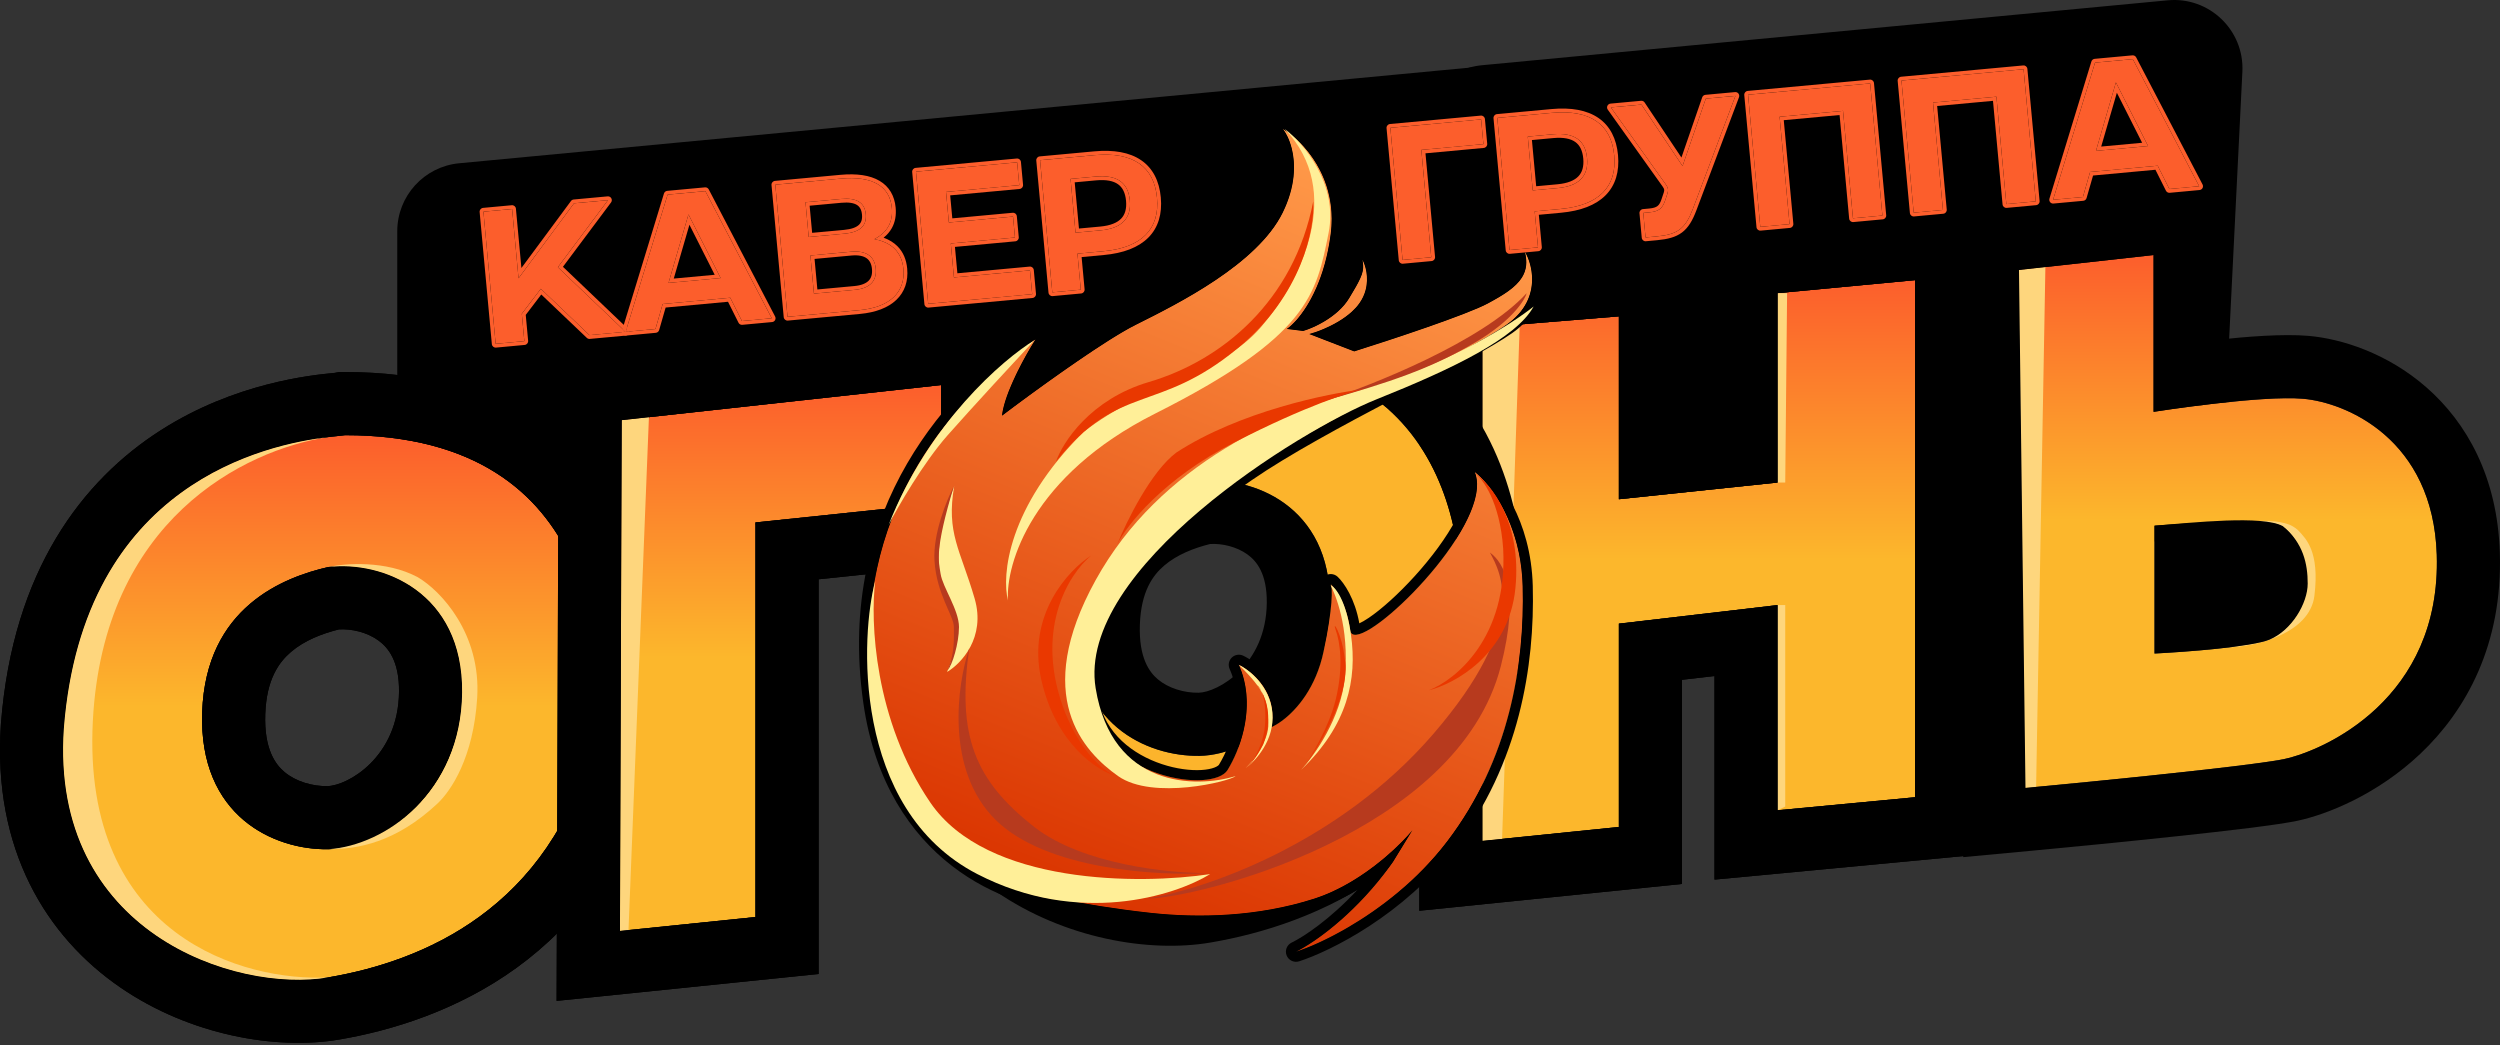 <?xml version="1.0" encoding="UTF-8"?> <svg xmlns="http://www.w3.org/2000/svg" width="378" height="158" viewBox="0 0 378 158" fill="none"><rect x="0" y="0" width="378" height="158" fill="#333333" stroke="none"/><path d="M214.706 20.151V41.078V81.959C214.706 88.09 220.012 92.873 226.11 92.239L326.764 81.762C331.835 81.234 335.763 77.087 336.016 71.994L339.048 10.848C339.36 4.558 334.022 -0.546 327.752 0.047L224.066 9.862C218.76 10.364 214.706 14.82 214.706 20.151Z" fill="black"></path><path d="M60.065 34.974V51.312V77.055C60.065 83.522 65.939 88.401 72.296 87.214L224.263 58.841C226.257 58.468 228.096 57.518 229.553 56.108L261.73 24.973C268.751 18.179 263.296 6.337 253.569 7.257L69.426 24.685C64.119 25.188 60.065 29.644 60.065 34.974Z" fill="black"></path><path fill-rule="evenodd" clip-rule="evenodd" d="M51.346 65.897C45.376 66.494 12.806 69.752 9.658 110.155C7.552 141.036 35.626 150.16 49.663 147.774C63.699 145.388 83.211 137.527 89.668 112.261C91.492 100.891 91.633 65.799 52.189 65.799C52.051 65.826 51.764 65.855 51.346 65.897ZM30.572 107.629C31.134 91.767 42.925 87.275 49.663 85.731C57.804 84.749 70.016 89.521 69.876 104.681C69.735 119.841 57.804 128.263 49.663 128.403C41.521 128.544 30.011 123.49 30.572 107.629Z" fill="url(#paint0_linear_27_711)"></path><path fill-rule="evenodd" clip-rule="evenodd" d="M51.244 56.254H52.189C63.488 56.254 72.721 58.78 80.029 63.383C87.351 67.995 92.107 74.294 95.082 80.793C100.853 93.397 100.153 107.16 99.092 113.773L99.023 114.203L98.915 114.624C91.132 145.078 67.152 154.483 51.262 157.184C41.809 158.791 28.768 156.563 18.203 149.309C7.023 141.632 -1.157 128.448 0.134 109.506L0.137 109.46L0.141 109.414C1.947 86.233 12.492 72.614 24.299 65.059C35.507 57.887 46.987 56.74 50.325 56.406L50.395 56.399C50.492 56.39 50.569 56.382 50.638 56.375L51.244 56.254ZM89.667 112.261C83.21 137.527 63.699 145.388 49.662 147.774C35.625 150.16 7.552 141.036 9.657 110.155C12.806 69.752 45.376 66.494 51.345 65.897C51.763 65.855 52.051 65.826 52.189 65.799C91.632 65.799 91.492 100.891 89.667 112.261ZM44.002 98.567C42.179 100.125 40.297 102.702 40.111 107.966C39.923 113.286 41.656 115.58 43.01 116.722C44.723 118.168 47.238 118.898 49.498 118.86C52.538 118.807 60.239 114.509 60.331 104.593C60.374 99.935 58.688 97.917 57.238 96.856C55.503 95.586 53.141 95.049 51.238 95.168C48.674 95.808 46.018 96.844 44.002 98.567ZM49.662 85.731C42.925 87.275 31.134 91.767 30.572 107.629C30.011 123.49 41.521 128.544 49.662 128.403C57.803 128.263 69.735 119.841 69.875 104.681C70.016 89.521 57.803 84.749 49.662 85.731Z" fill="black"></path><path fill-rule="evenodd" clip-rule="evenodd" d="M51.244 56.254H52.189C63.488 56.254 72.721 58.78 80.029 63.383C87.351 67.995 92.107 74.294 95.082 80.793C100.853 93.397 100.153 107.16 99.092 113.773L99.023 114.203L98.915 114.624C91.132 145.078 67.152 154.483 51.262 157.184C41.809 158.791 28.768 156.563 18.203 149.309C7.023 141.632 -1.157 128.448 0.134 109.506L0.137 109.46L0.141 109.414C1.947 86.233 12.492 72.614 24.299 65.059C35.507 57.887 46.987 56.74 50.325 56.406L50.395 56.399C50.492 56.39 50.569 56.382 50.638 56.375L51.244 56.254ZM89.667 112.261C83.21 137.527 63.699 145.388 49.662 147.774C35.625 150.16 7.552 141.036 9.657 110.155C12.806 69.752 45.376 66.494 51.345 65.897C51.763 65.855 52.051 65.826 52.189 65.799C91.632 65.799 91.492 100.891 89.667 112.261ZM44.002 98.567C42.179 100.125 40.297 102.702 40.111 107.966C39.923 113.286 41.656 115.58 43.01 116.722C44.723 118.168 47.238 118.898 49.498 118.86C52.538 118.807 60.239 114.509 60.331 104.593C60.374 99.935 58.688 97.917 57.238 96.856C55.503 95.586 53.141 95.049 51.238 95.168C48.674 95.808 46.018 96.844 44.002 98.567ZM49.662 85.731C42.925 87.275 31.134 91.767 30.572 107.629C30.011 123.49 41.521 128.544 49.662 128.403C57.803 128.263 69.735 119.841 69.875 104.681C70.016 89.521 57.803 84.749 49.662 85.731Z" fill="black"></path><path fill-rule="evenodd" clip-rule="evenodd" d="M9.658 110.155C12.566 72.83 40.584 67.206 49.543 66.095C36.915 68.046 15.606 78.604 14.037 109.032C12.353 141.71 37.086 148.476 49.663 147.774C35.626 150.16 7.552 141.036 9.658 110.155Z" fill="#FED67D"></path><path d="M69.876 104.681C69.735 119.841 58.253 127.842 49.663 128.403C54.042 128.403 59.797 127.421 66.114 121.525C68.229 119.551 71.588 114.507 72.15 105.523C72.757 95.806 66.675 89.334 63.166 87.275C58.337 84.692 52.152 85.17 49.663 85.731C57.804 84.749 70.016 89.521 69.876 104.681Z" fill="#FED67D"></path><path d="M224.14 127.14V49.516L244.774 47.832V75.484L268.777 72.958V44.322L289.552 42.357V120.542L268.777 122.508V91.486L244.774 94.294V125.034L224.14 127.14Z" fill="url(#paint1_linear_27_711)"></path><path fill-rule="evenodd" clip-rule="evenodd" d="M214.595 40.718L254.319 37.476V64.882L259.232 64.365V35.638L299.097 31.867V129.227L259.232 132.998V102.213L254.319 102.787V133.655L214.595 137.708V40.718ZM244.774 94.294L268.777 91.486V122.508L289.552 120.542V42.357L268.777 44.322V72.958L244.774 75.484V47.832L224.14 49.516V127.14L244.774 125.034V94.294Z" fill="black"></path><path fill-rule="evenodd" clip-rule="evenodd" d="M224.14 49.516V127.14L227.116 126.836L229.783 49.055L224.14 49.516ZM268.777 72.958H269.928L270.209 44.322H268.777V72.958ZM269.928 121.946V91.486H268.777V122.508L269.928 121.946Z" fill="#FED67D"></path><path fill-rule="evenodd" clip-rule="evenodd" d="M214.595 40.718L254.319 37.476V64.882L259.232 64.365V35.638L299.097 31.867V129.227L259.232 132.998V102.213L254.319 102.787V133.655L214.595 137.708V40.718ZM244.774 94.294L268.777 91.486V122.508L289.552 120.542V42.357L268.777 44.322V72.958L244.774 75.484V47.832L224.14 49.516V127.14L244.774 125.034V94.294Z" fill="black"></path><path fill-rule="evenodd" clip-rule="evenodd" d="M305.269 40.82L306.252 119.133C317.341 118.099 340.698 115.775 345.414 114.759C351.31 113.489 369.137 105.728 368.435 83.857C367.873 66.36 354.726 60.857 348.222 60.292C341.718 59.728 325.622 62.268 325.622 62.268V38.562L305.269 40.82ZM325.763 79.483V98.814C330.442 98.579 340.473 97.826 343.169 96.697C346.537 95.286 348.924 91.194 348.924 88.231C348.924 85.268 348.362 82.022 345.274 79.483C343.927 78.354 331.705 79.012 325.763 79.483Z" fill="url(#paint2_linear_27_711)"></path><path fill-rule="evenodd" clip-rule="evenodd" d="M306.144 119.133L305.161 40.82L309.264 40.364L307.861 118.972C307.261 119.029 306.688 119.083 306.144 119.133ZM343.061 96.697C341.974 97.152 339.696 97.546 337.057 97.87C340.977 97.801 349.239 95.81 349.939 90.083C350.759 83.374 348.64 81.448 347.552 80.257C347.479 80.177 346.904 79.6 346.008 79.274C344.464 78.713 342.017 78.674 340.145 78.864C342.717 78.895 344.114 78.994 345.199 79.695C347.585 81.24 348.816 85.268 348.816 88.231C348.816 91.194 346.429 95.286 343.061 96.697Z" fill="#FED67D"></path><path fill-rule="evenodd" clip-rule="evenodd" d="M296.837 129.598L295.616 32.287L335.167 27.899V51.386C339.633 50.901 345.202 50.449 349.047 50.783C354.058 51.218 360.95 53.407 366.827 58.528C373.007 63.913 377.61 72.164 377.975 83.551C378.422 97.49 372.838 107.456 365.96 113.965C359.397 120.178 351.808 123.146 347.424 124.09C344.445 124.732 336.786 125.621 329.239 126.43C321.369 127.273 312.713 128.117 307.138 128.637L296.837 129.598ZM335.167 60.989C330.032 61.572 325.622 62.267 325.622 62.267V38.562L305.269 40.819L306.252 119.133C308.878 118.888 312.193 118.571 315.786 118.215C327.36 117.071 341.815 115.534 345.414 114.759C351.31 113.489 369.137 105.728 368.435 83.857C367.873 66.359 354.726 60.856 348.222 60.292C345.122 60.023 339.844 60.459 335.167 60.989ZM345.166 79.555C342.078 77.871 331.705 79.012 325.763 79.483V98.814C328.125 98.695 331.85 98.445 335.308 98.081C338.7 97.723 341.834 97.257 343.168 96.697C346.537 95.286 348.924 91.194 348.924 88.231C348.924 85.268 348.254 82.095 345.166 79.555Z" fill="black"></path><path d="M142.305 76.046V58.219L94.001 63.524L93.738 140.756L114.232 138.65V78.993L142.305 76.046Z" fill="url(#paint3_linear_27_711)"></path><path fill-rule="evenodd" clip-rule="evenodd" d="M94.001 63.524L142.305 58.219V76.046L114.232 78.993V138.65L93.738 140.756L94.001 63.524ZM123.777 87.589L151.85 84.641V47.568L84.484 54.967L84.157 151.335L123.777 147.265V87.589Z" fill="black"></path><path fill-rule="evenodd" clip-rule="evenodd" d="M93.738 140.756L95.029 140.623L98.118 63.072L94.001 63.524L93.738 140.756Z" fill="#FED67D"></path><path fill-rule="evenodd" clip-rule="evenodd" d="M94.001 63.524L142.305 58.219V76.046L114.232 78.993V138.65L93.738 140.756L94.001 63.524ZM123.777 87.589L151.85 84.641V47.568L84.484 54.967L84.157 151.335L123.777 147.265V87.589Z" fill="black"></path><path fill-rule="evenodd" clip-rule="evenodd" d="M183.038 53.542C177.225 54.122 145.509 57.288 142.443 96.55C140.393 126.559 167.73 135.425 181.399 133.106C195.068 130.788 214.068 123.149 220.355 98.596C222.132 87.547 222.269 53.447 183.86 53.447C183.725 53.473 183.445 53.501 183.038 53.542ZM162.81 94.095C163.356 78.681 174.838 74.316 181.399 72.816C189.327 71.861 201.219 76.499 201.082 91.23C200.946 105.962 189.327 114.146 181.399 114.283C173.471 114.419 162.263 109.509 162.81 94.095Z" fill="#FCB42C"></path><path fill-rule="evenodd" clip-rule="evenodd" d="M182.917 43.901H183.86C194.897 43.901 203.933 46.364 211.096 50.866C218.273 55.378 222.937 61.541 225.853 67.898C231.505 80.217 230.818 93.657 229.779 100.112L229.71 100.542L229.602 100.964C221.985 130.71 198.508 139.885 182.996 142.517C173.733 144.088 160.972 141.911 150.632 134.825C139.674 127.317 131.655 114.415 132.92 95.9L132.924 95.853L132.927 95.807C134.693 73.189 145.011 59.879 156.574 52.496C167.536 45.495 178.761 44.376 182.02 44.051L182.09 44.044C182.179 44.035 182.251 44.028 182.315 44.022L182.917 43.901ZM220.356 98.596C214.068 123.149 195.068 130.788 181.399 133.106C167.731 135.425 140.393 126.559 142.443 96.55C145.509 57.288 177.225 54.122 183.038 53.542C183.445 53.501 183.726 53.473 183.86 53.447C222.269 53.447 222.132 87.547 220.356 98.596ZM176.043 85.501C174.322 86.968 172.527 89.4 172.349 94.433C172.168 99.522 173.824 101.666 175.076 102.72C176.688 104.077 179.077 104.776 181.235 104.739C184.08 104.69 191.45 100.612 191.538 91.142C191.579 86.707 189.98 84.83 188.637 83.85C187.005 82.658 184.771 82.146 182.97 82.254C180.496 82.872 177.959 83.866 176.043 85.501ZM181.399 72.816C174.838 74.316 163.357 78.681 162.81 94.095C162.263 109.509 173.471 114.419 181.399 114.283C189.327 114.146 200.946 105.962 201.083 91.23C201.219 76.499 189.327 71.861 181.399 72.816Z" fill="black"></path><path d="M132.049 106.077C135.384 129.418 153.198 135.87 161.688 136.179C163.437 136.539 168.357 137.414 174.037 138.031C181.138 138.803 190.092 138.649 198.736 135.87C205.652 133.647 211.497 128.049 213.555 125.528L210.622 130.313C205.065 138.217 198.53 142.662 195.958 143.897C200.434 142.457 211.271 137.105 218.804 127.226C228.22 114.876 230.536 100.52 230.227 88.634C229.98 79.125 225.287 73.146 222.972 71.345C226.368 79.372 204.757 100.057 204.139 95.272C203.645 91.443 201.978 89.045 201.206 88.325C201.463 88.788 201.607 91.474 200.125 98.513C198.644 105.552 194.26 109.062 192.253 109.936C193.241 104.75 189.371 101.498 187.313 100.52C189.937 106.386 187.776 112.869 185.615 116.42C183.454 119.97 166.937 117.809 164.621 106.077C162.306 94.345 176.97 79.217 188.394 71.345C199.817 63.472 221.119 53.747 227.757 49.116C233.067 45.411 231.822 40.163 230.536 38.001C231.616 41.861 228.992 43.713 224.979 45.874C221.768 47.603 210.159 51.431 204.757 53.129L197.964 50.505C199.714 50.042 203.676 48.467 205.528 45.874C207.381 43.281 206.609 40.368 205.991 39.236C206.3 40.934 206.146 41.552 203.985 45.102C202.256 47.943 198.633 49.579 197.038 50.042L194.568 49.733C196.318 48.55 200.095 44.022 201.206 35.377C202.318 26.733 196.832 21.175 193.951 19.477C195.237 21.072 197.038 25.837 193.951 32.135C190.092 40.008 177.897 46.028 171.722 49.116C166.782 51.586 156.182 59.304 151.5 62.854C151.87 59.397 155.05 53.695 156.594 51.277C145.171 59.613 127.882 76.902 132.049 106.077Z" fill="url(#paint4_linear_27_711)"></path><path d="M132.049 106.077C135.384 129.418 153.198 135.87 161.688 136.179C163.437 136.539 168.357 137.414 174.037 138.031C181.138 138.803 190.092 138.649 198.736 135.87C205.652 133.647 211.497 128.049 213.555 125.528L210.622 130.313C205.065 138.217 198.53 142.662 195.958 143.897C200.434 142.457 211.271 137.105 218.804 127.226C228.22 114.876 230.536 100.52 230.227 88.634C229.98 79.125 225.287 73.146 222.972 71.345C226.368 79.372 204.757 100.057 204.139 95.272C203.645 91.443 201.978 89.045 201.206 88.325C201.463 88.788 201.607 91.474 200.125 98.513C198.644 105.552 194.26 109.062 192.253 109.936C193.241 104.75 189.371 101.498 187.313 100.52C189.937 106.386 187.776 112.869 185.615 116.42C183.454 119.97 166.937 117.809 164.621 106.077C162.306 94.345 176.97 79.217 188.394 71.345C199.817 63.472 221.119 53.747 227.757 49.116C233.067 45.411 231.822 40.163 230.536 38.001C231.616 41.861 228.992 43.713 224.979 45.874C221.768 47.603 210.159 51.431 204.757 53.129L197.964 50.505C199.714 50.042 203.676 48.467 205.528 45.874C207.381 43.281 206.609 40.368 205.991 39.236C206.3 40.934 206.146 41.552 203.985 45.102C202.256 47.943 198.633 49.579 197.038 50.042L194.568 49.733C196.318 48.55 200.095 44.022 201.206 35.377C202.318 26.733 196.832 21.175 193.951 19.477C195.237 21.072 197.038 25.837 193.951 32.135C190.092 40.008 177.897 46.028 171.722 49.116C166.782 51.586 156.182 59.304 151.5 62.854C151.87 59.397 155.05 53.695 156.594 51.277C145.171 59.613 127.882 76.902 132.049 106.077Z" fill="url(#paint5_linear_27_711)"></path><path fill-rule="evenodd" clip-rule="evenodd" d="M202.857 139.011C205.155 136.978 207.684 134.344 210.066 131.089C210.252 130.834 210.438 130.575 210.622 130.313L213.555 125.528C212.745 126.52 211.347 127.99 209.528 129.544C209.506 129.563 209.483 129.582 209.461 129.601C209.292 129.744 209.12 129.889 208.944 130.033C206.21 132.28 202.644 134.614 198.736 135.87C190.092 138.649 181.138 138.803 174.037 138.031C168.357 137.414 163.437 136.539 161.688 136.179C153.198 135.87 135.384 129.418 132.049 106.077C128.257 79.531 142.228 62.826 153.382 53.751C154.487 52.852 155.564 52.028 156.594 51.277C156.059 52.115 155.327 53.347 154.585 54.744C153.614 56.568 152.624 58.673 152.027 60.545C151.762 61.376 151.574 62.16 151.5 62.854C152.041 62.444 152.661 61.978 153.343 61.471C158.557 57.59 167.353 51.3 171.722 49.116C171.799 49.077 171.877 49.038 171.956 48.998C178.2 45.877 190.14 39.91 193.951 32.135C195.891 28.178 195.901 24.827 195.321 22.486C194.978 21.101 194.429 20.07 193.951 19.477C194.735 19.939 195.711 20.686 196.695 21.704C199.328 24.427 202.015 29.084 201.206 35.377C200.35 42.034 197.914 46.249 196.04 48.377C195.48 49.012 194.971 49.461 194.568 49.733L197.038 50.042C197.251 49.98 197.5 49.897 197.776 49.794C197.949 49.729 198.132 49.655 198.324 49.574C198.54 49.482 198.767 49.38 199.001 49.267C200.409 48.586 202.077 47.524 203.286 46.074C203.542 45.767 203.777 45.443 203.985 45.102C204.408 44.406 204.755 43.823 205.036 43.322C206.189 41.268 206.24 40.602 205.991 39.236C206.453 40.082 207 41.922 206.475 43.88C206.297 44.542 205.997 45.218 205.528 45.874C205.205 46.327 204.817 46.749 204.387 47.14C203.145 48.269 201.557 49.134 200.181 49.723C199.31 50.095 198.524 50.357 197.964 50.505L204.757 53.129C210.159 51.431 221.768 47.603 224.979 45.874C227.317 44.615 229.183 43.461 230.121 41.954C230.792 40.874 230.987 39.612 230.536 38.001C231.112 38.969 231.68 40.557 231.654 42.348C231.622 44.555 230.689 47.071 227.757 49.116C224.845 51.148 219.109 54.16 212.624 57.567C204.328 61.924 194.805 66.926 188.394 71.345C176.97 79.217 162.306 94.345 164.621 106.077C166.937 117.809 183.454 119.97 185.615 116.42C187.495 113.332 189.374 108.025 188.105 102.835C187.915 102.058 187.655 101.284 187.313 100.52C187.929 100.812 188.706 101.308 189.467 101.998C190.939 103.333 192.35 105.394 192.409 108.117C192.422 108.694 192.374 109.301 192.253 109.936C192.707 109.738 193.284 109.405 193.922 108.926C196.097 107.29 198.979 103.958 200.126 98.513C200.843 95.107 201.179 92.72 201.306 91.111C201.441 89.395 201.339 88.564 201.206 88.325C201.611 88.703 202.261 89.541 202.86 90.805C203.403 91.953 203.904 93.45 204.139 95.272C204.701 99.627 222.658 82.879 223.315 73.784C223.38 72.887 223.277 72.065 222.972 71.345C223.504 71.758 224.162 72.393 224.862 73.24C227.21 76.08 230.037 81.31 230.227 88.634C230.536 100.52 228.22 114.876 218.804 127.226C214.281 133.157 208.568 137.456 203.755 140.257C200.551 142.121 197.747 143.322 195.958 143.897C197.354 143.227 199.917 141.612 202.857 139.011ZM193.858 106.993C195.619 105.382 197.714 102.549 198.63 98.198C199.362 94.721 199.683 92.361 199.793 90.842C199.849 90.081 199.849 89.555 199.828 89.217C199.819 89.068 199.807 88.972 199.797 88.919C199.532 88.29 199.716 87.55 200.265 87.121C200.857 86.657 201.699 86.694 202.249 87.207C203.235 88.128 204.877 90.567 205.529 94.25C205.886 94.087 206.365 93.819 206.964 93.414C208.889 92.113 211.45 89.819 213.928 87.086C216.403 84.356 218.715 81.275 220.193 78.437C220.932 77.017 221.435 75.709 221.665 74.572C221.895 73.428 221.828 72.565 221.564 71.94C221.293 71.299 221.489 70.556 222.041 70.132C222.593 69.709 223.361 69.711 223.91 70.138C226.576 72.211 231.496 78.613 231.755 88.594C232.069 100.691 229.718 115.433 220.02 128.152C212.253 138.338 201.122 143.841 196.426 145.352C195.661 145.599 194.835 145.21 194.538 144.463C194.24 143.717 194.571 142.867 195.296 142.519C197.053 141.676 201.077 139.046 205.267 134.514C203.398 135.64 201.354 136.634 199.204 137.325C190.295 140.189 181.113 140.338 173.872 139.551C168.268 138.942 163.395 138.085 161.504 137.701C152.438 137.314 133.986 130.442 130.536 106.293C126.25 76.293 144.081 58.516 155.693 50.042C156.287 49.609 157.105 49.66 157.641 50.163C158.176 50.666 158.278 51.48 157.882 52.099C157.139 53.263 155.99 55.239 154.986 57.336C154.738 57.853 154.504 58.367 154.29 58.87C159.565 55.001 167.038 49.749 171.038 47.748C171.109 47.713 171.181 47.677 171.254 47.641C174.344 46.096 178.741 43.898 182.855 41.149C187.106 38.309 190.833 35.022 192.578 31.462C195.413 25.679 193.662 21.554 192.761 20.437C192.297 19.862 192.311 19.037 192.794 18.478C193.277 17.919 194.09 17.785 194.727 18.16C197.956 20.063 203.935 26.138 202.722 35.572C201.997 41.211 200.167 45.271 198.362 47.877C198.773 47.678 199.212 47.441 199.654 47.166C200.861 46.415 201.984 45.449 202.679 44.307C203.779 42.501 204.258 41.608 204.464 40.991C204.619 40.526 204.62 40.238 204.488 39.51C204.353 38.771 204.775 38.045 205.482 37.795C206.19 37.545 206.974 37.846 207.333 38.504C208.117 39.941 209.085 43.525 206.772 46.763C205.651 48.332 203.966 49.509 202.432 50.334C202.338 50.385 202.244 50.435 202.15 50.483L204.808 51.51C207.505 50.657 211.468 49.365 215.187 48.07C219.201 46.672 222.778 45.323 224.254 44.528C226.286 43.434 227.689 42.552 228.498 41.59C228.876 41.141 229.095 40.705 229.192 40.243C229.289 39.777 229.281 39.19 229.064 38.413C228.857 37.675 229.229 36.898 229.934 36.596C230.638 36.294 231.457 36.561 231.849 37.219C232.63 38.531 233.369 40.704 233.142 43.122C232.909 45.615 231.656 48.26 228.632 50.369C225.633 52.461 219.796 55.527 213.341 58.917C212.432 59.394 211.51 59.878 210.582 60.367C202.983 64.37 194.885 68.728 189.261 72.603C183.653 76.468 177.256 82.114 172.566 88.197C167.817 94.358 165.098 100.601 166.121 105.781C167.133 110.909 171.267 114.065 175.659 115.529C177.842 116.257 179.986 116.526 181.657 116.426C182.494 116.375 183.16 116.236 183.633 116.051C184.124 115.86 184.279 115.675 184.309 115.625C186.351 112.271 188.246 106.349 185.918 101.144C185.656 100.56 185.787 99.874 186.245 99.427C186.702 98.979 187.391 98.865 187.969 99.139C189.868 100.041 193.276 102.708 193.858 106.993ZM204.916 94.454C204.916 94.453 204.92 94.453 204.929 94.453C204.92 94.454 204.916 94.454 204.916 94.454ZM199.788 88.874C199.788 88.874 199.789 88.878 199.791 88.886C199.789 88.878 199.788 88.874 199.788 88.874Z" fill="black"></path><path d="M165.665 104.071C168.135 119.137 180.793 119.199 186.814 117.346C186.042 118.118 174.31 121.051 169.061 117.346C163.813 113.641 155.94 105.305 165.665 87.708C175.391 70.11 193.76 62.237 208.116 58.069C219.601 54.735 228.75 48.858 231.889 46.337C229.265 51.123 219.694 55.754 208.116 60.385C196.539 65.016 162.705 86.01 165.665 104.071Z" fill="#FFEF98"></path><path d="M147.361 90.486C149.09 96.414 145.303 100.366 143.193 101.601C145.663 95.889 144.274 93.728 142.421 88.171C140.939 83.725 143.039 76.542 144.274 73.506C143.039 80.607 145.2 83.076 147.361 90.486Z" fill="#FFEF98"></path><path d="M147.778 132.165C163.091 140.069 177.622 135.458 182.973 132.165C172.425 133.76 149.198 133.832 140.677 121.36C132.156 108.887 131.569 93.831 132.341 87.862C130.18 95.58 128.636 122.286 147.778 132.165Z" fill="#FFEF98"></path><path d="M141.294 84.775C141.047 80.699 143.147 75.564 144.227 73.506C141.295 83.231 141.912 84.775 142.221 86.781C142.529 88.788 144.999 92.221 144.999 94.808C144.999 97.278 143.97 100.623 143.301 101.292C144.382 98.668 144.227 96.506 144.227 94.808C144.227 93.11 141.603 89.869 141.294 84.775Z" fill="#B73A1E"></path><path d="M230.828 44.33C224.159 51.617 207.467 58.275 199.954 60.693C210.297 57.76 216.317 55.754 223.109 51.74C228.543 48.529 230.519 45.462 230.828 44.33Z" fill="#B73A1E"></path><path d="M150.556 123.984C142.899 116.451 144.69 103.556 146.543 98.05C144.69 111.171 147.314 117.963 156.422 125.064C163.708 130.745 176.953 132.062 182.665 132.011C175.152 132.474 158.213 131.517 150.556 123.984Z" fill="#B73A1E"></path><path d="M216.743 110.942C202.265 127.758 181.817 134.567 173.402 135.87C180.854 135.87 220.447 126.105 226.931 100.701C229.821 89.382 227.431 85.083 225.27 83.54C226.931 86.627 231.22 94.125 216.743 110.942Z" fill="#B73A1E"></path><path d="M229.129 88.942C230.117 78.939 225.424 73.145 222.954 71.499C224.189 72.374 226.783 75.883 227.277 82.922C228.018 96.383 220.073 102.835 216.008 104.379C219.97 103.402 228.141 98.945 229.129 88.942Z" fill="#EA3800"></path><path d="M157.451 102.813C159.699 112.611 165.992 116.609 168.858 117.384C167.409 116.947 163.833 114.446 161.124 107.931C156.136 95.406 161.613 86.76 164.975 84.003C161.53 86.191 155.203 93.016 157.451 102.813Z" fill="#EA3800"></path><path d="M186.679 66.868C175.811 72.425 170.316 79.475 168.926 82.305C170.316 78.857 174.051 71.252 177.88 68.412C187.389 62.237 200.777 59.458 206.283 58.841C204.276 59.201 197.546 61.311 186.679 66.868Z" fill="#E93800"></path><path d="M200.88 35.223C202.362 27.813 197.072 21.638 194.242 19.477C203.35 29.048 196.712 42.324 190.692 49.425C184.671 56.525 173.248 57.915 163.832 65.324C152.347 76.686 151.431 87.039 152.409 90.795C152.048 85.289 155.99 71.931 174.637 62.546C197.947 50.814 199.027 44.485 200.88 35.223Z" fill="#FFEF98"></path><path d="M187.141 52.667C196.897 44.639 198.822 34.503 198.565 30.438C195.632 45.566 184.736 54.519 173.711 57.761C164.892 60.354 160.672 66.868 159.664 69.801C169.235 57.761 174.946 62.7 187.141 52.667Z" fill="#E93800"></path><path d="M134.348 79.372C140.399 64.058 151.585 54.364 156.422 51.431C153.592 54.467 147.006 61.589 143.301 65.787C139.596 69.986 135.788 76.593 134.348 79.372Z" fill="#FFEF98"></path><path d="M204.276 96.043C203.535 90.733 201.909 88.788 201.189 88.479C201.806 89.714 204.049 94.654 203.35 102.372C202.79 108.547 198.691 114.31 196.712 116.42C203.813 109.628 205.202 102.681 204.276 96.043Z" fill="#FFEF98"></path><path d="M197.021 116.111C203.196 107.713 203.813 101.703 203.35 99.748C202.887 95.58 201.343 93.573 201.961 95.272C202.578 96.969 203.196 100.674 201.961 105.768C200.965 109.877 198.256 114.413 197.021 116.111Z" fill="#E93800"></path><path d="M192.39 107.775C192.019 103.7 188.839 101.24 187.295 100.52C191.463 104.533 191.618 106.077 191.772 109.319C191.896 111.912 189.559 114.927 188.376 116.111C189.868 115.03 192.76 111.85 192.39 107.775Z" fill="#FFEF98"></path><path d="M190.717 104.49C190.5 104.116 190.275 103.819 190.074 103.607C190.252 103.706 190.494 103.98 190.717 104.49C191.611 106.03 192.391 108.886 191 112.561C189.889 114.784 188.788 115.854 188.376 116.111C189.302 115.288 191.185 112.715 191.309 109.01C191.385 106.73 191.075 105.307 190.717 104.49Z" fill="#E93800"></path><path d="M310.428 30.203L316.771 9.47L322.478 8.942L332.516 28.16L328.007 28.577L326.242 25.056L316.026 26.001L314.937 29.786L310.428 30.203ZM316.911 22.811L324.787 22.083L319.925 12.459L316.911 22.811Z" fill="#FC5E2C"></path><path d="M289.349 32.152L287.502 12.177L305.965 10.469L307.813 30.445L303.361 30.857L301.859 14.619L292.271 15.506L293.773 31.743L289.349 32.152Z" fill="#FC5E2C"></path><path d="M266.156 34.297L264.308 14.322L282.772 12.614L284.619 32.59L280.167 33.002L278.665 16.764L269.077 17.651L270.579 33.888L266.156 34.297Z" fill="#FC5E2C"></path><path d="M243.562 16.24L248.185 15.813L254.399 25.11L257.917 14.913L262.397 14.498L255.95 31.615C254.816 34.598 253.629 35.456 250.49 35.746L248.806 35.902L248.463 32.192L249.404 32.105C250.803 31.976 251.365 31.521 251.771 30.303L252.109 29.294C252.29 28.759 252.224 28.362 251.863 27.877L243.562 16.24Z" fill="#FC5E2C"></path><path d="M228.239 37.804L226.392 17.828L234.639 17.066C240.403 16.532 243.632 18.767 244.07 23.504C244.508 28.241 241.747 31.058 235.982 31.591L232.044 31.955L232.548 37.406L228.239 37.804ZM231.751 28.787L235.547 28.436C238.771 28.138 240.211 26.595 239.963 23.912C239.715 21.23 238.048 20.003 234.794 20.303L230.999 20.654L231.751 28.787Z" fill="#FC5E2C"></path><path d="M216.405 38.898L212.068 39.3L210.22 19.324L223.947 18.054L224.292 21.793L214.904 22.661L216.405 38.898Z" fill="#FC5E2C"></path><path d="M159.107 44.198L157.26 24.222L165.507 23.459C171.271 22.926 174.5 25.16 174.938 29.897C175.376 34.634 172.615 37.451 166.85 37.984L162.912 38.349L163.416 43.799L159.107 44.198ZM162.619 35.181L166.415 34.83C169.639 34.532 171.08 32.988 170.831 30.306C170.583 27.623 168.916 26.396 165.662 26.697L161.867 27.048L162.619 35.181Z" fill="#FC5E2C"></path><path d="M138.497 25.957L153.792 24.542L154.112 27.995L143.039 29.019L143.467 33.642L153.17 32.745L153.462 35.913L143.76 36.81L144.235 41.947L155.735 40.883L156.068 44.479L140.344 45.933L138.497 25.957Z" fill="#FC5E2C"></path><path d="M117.226 27.924L127.128 27.009C131.979 26.56 134.548 28.193 134.849 31.446C135.044 33.558 134.182 35.134 132.204 36.152C134.901 36.68 136.364 38.185 136.594 40.667C136.918 44.178 134.54 46.47 129.974 46.892L119.073 47.9L117.226 27.924ZM123.066 44.394L129.23 43.824C131.513 43.613 132.59 42.506 132.416 40.622C132.242 38.739 130.951 37.851 128.697 38.059L122.533 38.629L123.066 44.394ZM127.182 30.083L121.789 30.582L122.274 35.833L127.668 35.334C130.065 35.112 131.067 34.127 130.906 32.386C130.745 30.646 129.551 29.864 127.182 30.083Z" fill="#FC5E2C"></path><path d="M94.599 50.164L100.942 29.43L106.649 28.902L116.687 48.121L112.178 48.538L110.413 45.017L100.197 45.962L99.108 49.747L94.599 50.164ZM101.082 42.772L108.958 42.043L104.097 32.42L101.082 42.772Z" fill="#FC5E2C"></path><path d="M79.28 51.58L74.942 51.982L73.095 32.006L77.432 31.605L78.401 42.078L86.793 30.739L91.929 30.264L84.348 40.405L94.576 50.166L89.125 50.67L81.771 43.666L78.897 47.443L79.28 51.58Z" fill="#FC5E2C"></path><path fill-rule="evenodd" clip-rule="evenodd" d="M309.981 30.567C309.859 30.418 309.82 30.218 309.876 30.034L316.219 9.301C316.288 9.077 316.484 8.917 316.717 8.896L322.425 8.368C322.658 8.346 322.881 8.468 322.989 8.675L333.026 27.893C333.115 28.064 333.114 28.267 333.022 28.436C332.93 28.605 332.76 28.717 332.568 28.734L328.06 29.151C327.823 29.173 327.598 29.048 327.491 28.836L325.903 25.667L316.471 26.539L315.491 29.945C315.425 30.174 315.226 30.338 314.99 30.36L310.481 30.777C310.289 30.795 310.102 30.716 309.981 30.567ZM316.026 26.001L326.242 25.056L328.007 28.577L332.515 28.16L322.478 8.942L316.77 9.47L310.428 30.203L314.937 29.786L316.026 26.001ZM324.787 22.083L319.925 12.459L316.911 22.811L324.787 22.083ZM317.701 22.159L323.89 21.587L320.07 14.024L317.701 22.159Z" fill="#FC5E2C"></path><path fill-rule="evenodd" clip-rule="evenodd" d="M289.403 32.726C289.086 32.756 288.805 32.523 288.776 32.205L286.928 12.23C286.899 11.912 287.132 11.632 287.449 11.602L305.913 9.895C306.23 9.865 306.51 10.099 306.54 10.416L308.387 30.392C308.416 30.709 308.183 30.989 307.866 31.019L303.414 31.431C303.097 31.46 302.817 31.227 302.787 30.91L301.339 15.246L292.898 16.027L294.347 31.69C294.376 32.007 294.143 32.288 293.826 32.317L289.403 32.726ZM292.271 15.506L301.86 14.619L303.361 30.857L307.813 30.445L305.966 10.469L287.502 12.177L289.35 32.152L293.773 31.743L292.271 15.506Z" fill="#FC5E2C"></path><path fill-rule="evenodd" clip-rule="evenodd" d="M266.209 34.871C265.892 34.901 265.611 34.668 265.582 34.35L263.734 14.375C263.705 14.058 263.938 13.777 264.255 13.747L282.719 12.04C283.036 12.011 283.317 12.244 283.346 12.561L285.193 32.537C285.223 32.854 284.989 33.135 284.672 33.164L280.221 33.576C279.903 33.605 279.623 33.372 279.593 33.055L278.145 17.391L269.705 18.172L271.153 33.835C271.182 34.152 270.949 34.433 270.632 34.462L266.209 34.871ZM269.077 17.651L278.666 16.764L280.167 33.002L284.619 32.59L282.772 12.614L264.308 14.322L266.156 34.297L270.579 33.888L269.077 17.651Z" fill="#FC5E2C"></path><path fill-rule="evenodd" clip-rule="evenodd" d="M243.039 16C243.125 15.812 243.304 15.685 243.51 15.666L248.133 15.239C248.343 15.219 248.548 15.316 248.665 15.492L254.233 23.824L257.372 14.725C257.446 14.51 257.638 14.359 257.864 14.338L262.344 13.924C262.542 13.906 262.735 13.991 262.856 14.149C262.976 14.307 263.007 14.516 262.937 14.701L256.49 31.818L256.489 31.82C255.909 33.345 255.28 34.429 254.318 35.151C253.357 35.873 252.144 36.172 250.543 36.32L248.859 36.476C248.542 36.505 248.261 36.272 248.232 35.955L247.889 32.245C247.86 31.928 248.093 31.647 248.41 31.618L249.352 31.531C250.006 31.47 250.368 31.34 250.608 31.156C250.844 30.974 251.037 30.681 251.224 30.121L251.562 29.11L251.563 29.109C251.632 28.904 251.639 28.771 251.621 28.664C251.602 28.555 251.547 28.418 251.401 28.222C251.398 28.218 251.396 28.215 251.394 28.212L243.093 16.575C242.974 16.407 242.953 16.188 243.039 16ZM254.399 25.11L248.186 15.813L243.563 16.24L251.863 27.877C252.224 28.362 252.29 28.759 252.109 29.293L251.771 30.303C251.365 31.521 250.803 31.976 249.405 32.105L248.463 32.192L248.806 35.902L250.49 35.746C253.629 35.456 254.816 34.598 255.95 31.615L262.397 14.498L257.917 14.913L254.399 25.11Z" fill="#FC5E2C"></path><path fill-rule="evenodd" clip-rule="evenodd" d="M228.292 38.378C227.975 38.407 227.695 38.174 227.665 37.857L225.818 17.881C225.788 17.564 226.022 17.283 226.339 17.254L234.586 16.491C237.539 16.218 239.942 16.643 241.678 17.832C243.434 19.036 244.413 20.954 244.644 23.451C244.875 25.946 244.265 28.019 242.761 29.53C241.273 31.025 238.99 31.892 236.035 32.165L232.671 32.476L233.122 37.352C233.152 37.669 232.919 37.95 232.601 37.98L228.292 38.378ZM232.044 31.955L235.982 31.591C241.747 31.058 244.508 28.241 244.07 23.504C243.632 18.767 240.403 16.532 234.639 17.065L226.392 17.828L228.239 37.804L232.548 37.406L232.044 31.955ZM232.272 28.16L235.494 27.862C237.036 27.72 238.045 27.287 238.643 26.668C239.226 26.064 239.503 25.192 239.389 23.965C239.276 22.735 238.85 21.938 238.173 21.46C237.477 20.968 236.408 20.733 234.848 20.877L231.626 21.175L232.272 28.16ZM235.547 28.436C238.771 28.138 240.212 26.595 239.964 23.912C239.715 21.23 238.048 20.002 234.795 20.303L230.999 20.654L231.751 28.787L235.547 28.436Z" fill="#FC5E2C"></path><path fill-rule="evenodd" clip-rule="evenodd" d="M216.98 38.845C217.009 39.163 216.776 39.443 216.459 39.473L212.121 39.874C211.804 39.903 211.523 39.67 211.494 39.353L209.646 19.377C209.617 19.06 209.85 18.779 210.167 18.75L223.894 17.48C224.211 17.451 224.492 17.684 224.521 18.001L224.867 21.74C224.896 22.057 224.663 22.337 224.346 22.367L215.531 23.182L216.98 38.845ZM214.904 22.661L224.292 21.793L223.947 18.054L210.22 19.324L212.068 39.3L216.406 38.898L214.904 22.661Z" fill="#FC5E2C"></path><path fill-rule="evenodd" clip-rule="evenodd" d="M159.161 44.772C158.843 44.801 158.563 44.568 158.533 44.251L156.686 24.275C156.657 23.958 156.89 23.677 157.207 23.648L165.454 22.885C168.408 22.612 170.81 23.037 172.546 24.226C174.302 25.429 175.282 27.348 175.513 29.844C175.743 32.34 175.133 34.412 173.629 35.924C172.142 37.419 169.859 38.285 166.904 38.558L163.54 38.87L163.991 43.746C164.02 44.063 163.787 44.344 163.47 44.373L159.161 44.772ZM162.912 38.349L166.851 37.984C172.615 37.451 175.377 34.634 174.938 29.897C174.5 25.16 171.272 22.926 165.507 23.459L157.26 24.222L159.107 44.198L163.417 43.799L162.912 38.349ZM163.14 34.554L166.362 34.256C167.904 34.113 168.913 33.681 169.511 33.062C170.094 32.458 170.371 31.586 170.258 30.359C170.144 29.129 169.718 28.332 169.041 27.853C168.346 27.361 167.276 27.127 165.716 27.271L162.495 27.569L163.14 34.554ZM166.415 34.83C169.64 34.532 171.08 32.988 170.832 30.306C170.584 27.623 168.916 26.396 165.663 26.697L161.867 27.048L162.619 35.181L166.415 34.83Z" fill="#FC5E2C"></path><path fill-rule="evenodd" clip-rule="evenodd" d="M137.923 26.01C137.893 25.693 138.127 25.412 138.444 25.383L153.74 23.968C154.057 23.939 154.337 24.172 154.367 24.489L154.686 27.942C154.715 28.259 154.482 28.54 154.165 28.57L143.667 29.54L143.988 33.015L153.117 32.171C153.434 32.142 153.715 32.375 153.744 32.692L154.037 35.86C154.066 36.177 153.833 36.458 153.516 36.487L144.387 37.331L144.756 41.319L155.682 40.309C156 40.28 156.28 40.513 156.31 40.83L156.642 44.426C156.672 44.743 156.438 45.023 156.121 45.053L140.397 46.507C140.08 46.536 139.799 46.303 139.77 45.986L137.923 26.01ZM144.235 41.947L143.76 36.81L153.463 35.913L153.17 32.745L143.467 33.642L143.04 29.019L154.112 27.995L153.793 24.542L138.497 25.957L140.344 45.933L156.068 44.479L155.736 40.883L144.235 41.947Z" fill="#FC5E2C"></path><path fill-rule="evenodd" clip-rule="evenodd" d="M116.652 27.977C116.622 27.66 116.856 27.38 117.173 27.35L127.075 26.434C129.559 26.205 131.554 26.497 132.988 27.343C134.454 28.208 135.258 29.607 135.423 31.393C135.529 32.542 135.351 33.585 134.845 34.49C134.539 35.04 134.121 35.522 133.601 35.938C134.452 36.249 135.17 36.69 135.738 37.275C136.578 38.139 137.044 39.267 137.168 40.614C137.345 42.523 136.783 44.155 135.514 45.356C134.264 46.54 132.387 47.248 130.027 47.466L119.126 48.474C118.809 48.504 118.528 48.27 118.499 47.953L116.652 27.977ZM133.018 36.352C132.761 36.274 132.49 36.208 132.205 36.152C132.463 36.019 132.701 35.877 132.922 35.725C134.389 34.714 135.019 33.283 134.849 31.446C134.548 28.193 131.979 26.56 127.128 27.009L117.226 27.924L119.073 47.9L129.974 46.892C134.54 46.47 136.919 44.178 136.594 40.667C136.389 38.447 135.197 37.008 133.018 36.352ZM123.587 43.767L129.177 43.25C130.247 43.151 130.934 42.849 131.335 42.444C131.719 42.056 131.918 41.493 131.842 40.675C131.767 39.862 131.464 39.344 131.01 39.031C130.536 38.705 129.804 38.536 128.75 38.633L123.16 39.15L123.587 43.767ZM129.23 43.824C131.513 43.612 132.591 42.505 132.417 40.622C132.242 38.739 130.951 37.851 128.697 38.059L122.533 38.629L123.066 44.394L129.23 43.824ZM121.789 30.582L127.182 30.083C129.551 29.864 130.746 30.646 130.907 32.386C131.068 34.127 130.065 35.112 127.668 35.334L122.274 35.833L121.789 30.582ZM122.795 35.205L127.615 34.76C128.761 34.654 129.46 34.373 129.855 34.007C130.22 33.668 130.401 33.182 130.332 32.44C130.264 31.701 129.993 31.256 129.566 30.988C129.106 30.7 128.365 30.553 127.235 30.657L122.416 31.103L122.795 35.205Z" fill="#FC5E2C"></path><path fill-rule="evenodd" clip-rule="evenodd" d="M94.025 50.217C94.036 50.329 94.079 50.438 94.152 50.528C94.274 50.676 94.461 50.755 94.653 50.738L99.162 50.321C99.398 50.299 99.597 50.134 99.663 49.906L100.643 46.5L110.075 45.627L111.663 48.796C111.769 49.008 111.995 49.134 112.232 49.112L116.74 48.695C116.932 48.677 117.102 48.565 117.194 48.397C117.286 48.228 117.287 48.024 117.198 47.854L107.161 28.636C107.052 28.428 106.83 28.307 106.597 28.328L100.889 28.856C100.656 28.878 100.459 29.038 100.391 29.262L94.127 49.737L94.576 50.166L94.025 50.217ZM110.414 45.017L112.178 48.538L116.687 48.121L106.65 28.902L100.942 29.43L94.6 50.164L99.109 49.747L100.198 45.962L110.414 45.017ZM108.959 42.043L104.097 32.419L101.082 42.772L108.959 42.043ZM101.873 42.12L108.062 41.547L104.242 33.985L101.873 42.12Z" fill="#FC5E2C"></path><path fill-rule="evenodd" clip-rule="evenodd" d="M79.854 51.527C79.883 51.844 79.65 52.125 79.333 52.154L74.996 52.556C74.678 52.585 74.398 52.352 74.368 52.035L72.521 32.059C72.492 31.742 72.725 31.461 73.042 31.432L77.379 31.03C77.697 31.001 77.977 31.234 78.007 31.551L78.836 40.521L86.329 30.396C86.427 30.264 86.576 30.18 86.74 30.165L91.876 29.69C92.103 29.669 92.321 29.783 92.432 29.982C92.544 30.181 92.528 30.427 92.391 30.609L85.116 40.341L94.782 49.566L94.6 50.164L95.15 50.113C95.157 50.193 95.148 50.276 95.12 50.355C95.046 50.569 94.854 50.719 94.629 50.74L89.178 51.244C89.013 51.259 88.848 51.202 88.728 51.087L81.84 44.527L79.492 47.613L79.854 51.527ZM78.897 47.443L79.28 51.58L74.942 51.982L73.095 32.006L77.433 31.605L78.401 42.078L86.793 30.739L91.929 30.264L84.348 40.405L94.576 50.166L89.125 50.67L81.772 43.665L78.897 47.443Z" fill="#FC5E2C"></path><defs><linearGradient id="paint0_linear_27_711" x1="49.907" y1="65.799" x2="49.907" y2="148.134" gradientUnits="userSpaceOnUse"><stop stop-color="#FC5E2C"></stop><stop offset="0.499" stop-color="#FCB72C"></stop></linearGradient><linearGradient id="paint1_linear_27_711" x1="256.846" y1="42.357" x2="256.846" y2="127.14" gradientUnits="userSpaceOnUse"><stop stop-color="#FC5E2C"></stop><stop offset="0.499" stop-color="#FCB72C"></stop></linearGradient><linearGradient id="paint2_linear_27_711" x1="336.862" y1="38.562" x2="336.862" y2="119.133" gradientUnits="userSpaceOnUse"><stop stop-color="#FC5E2C"></stop><stop offset="0.499" stop-color="#FCB72C"></stop></linearGradient><linearGradient id="paint3_linear_27_711" x1="118.022" y1="58.219" x2="118.022" y2="140.756" gradientUnits="userSpaceOnUse"><stop stop-color="#FC5E2C"></stop><stop offset="0.499" stop-color="#FCB72C"></stop></linearGradient><linearGradient id="paint4_linear_27_711" x1="196.094" y1="23.491" x2="152.1" y2="132.32" gradientUnits="userSpaceOnUse"><stop stop-color="#FF9848"></stop><stop offset="1" stop-color="#DA4B00"></stop></linearGradient><linearGradient id="paint5_linear_27_711" x1="196.094" y1="23.491" x2="152.1" y2="132.32" gradientUnits="userSpaceOnUse"><stop stop-color="#FF9848"></stop><stop offset="1" stop-color="#DA3400"></stop></linearGradient></defs></svg> 